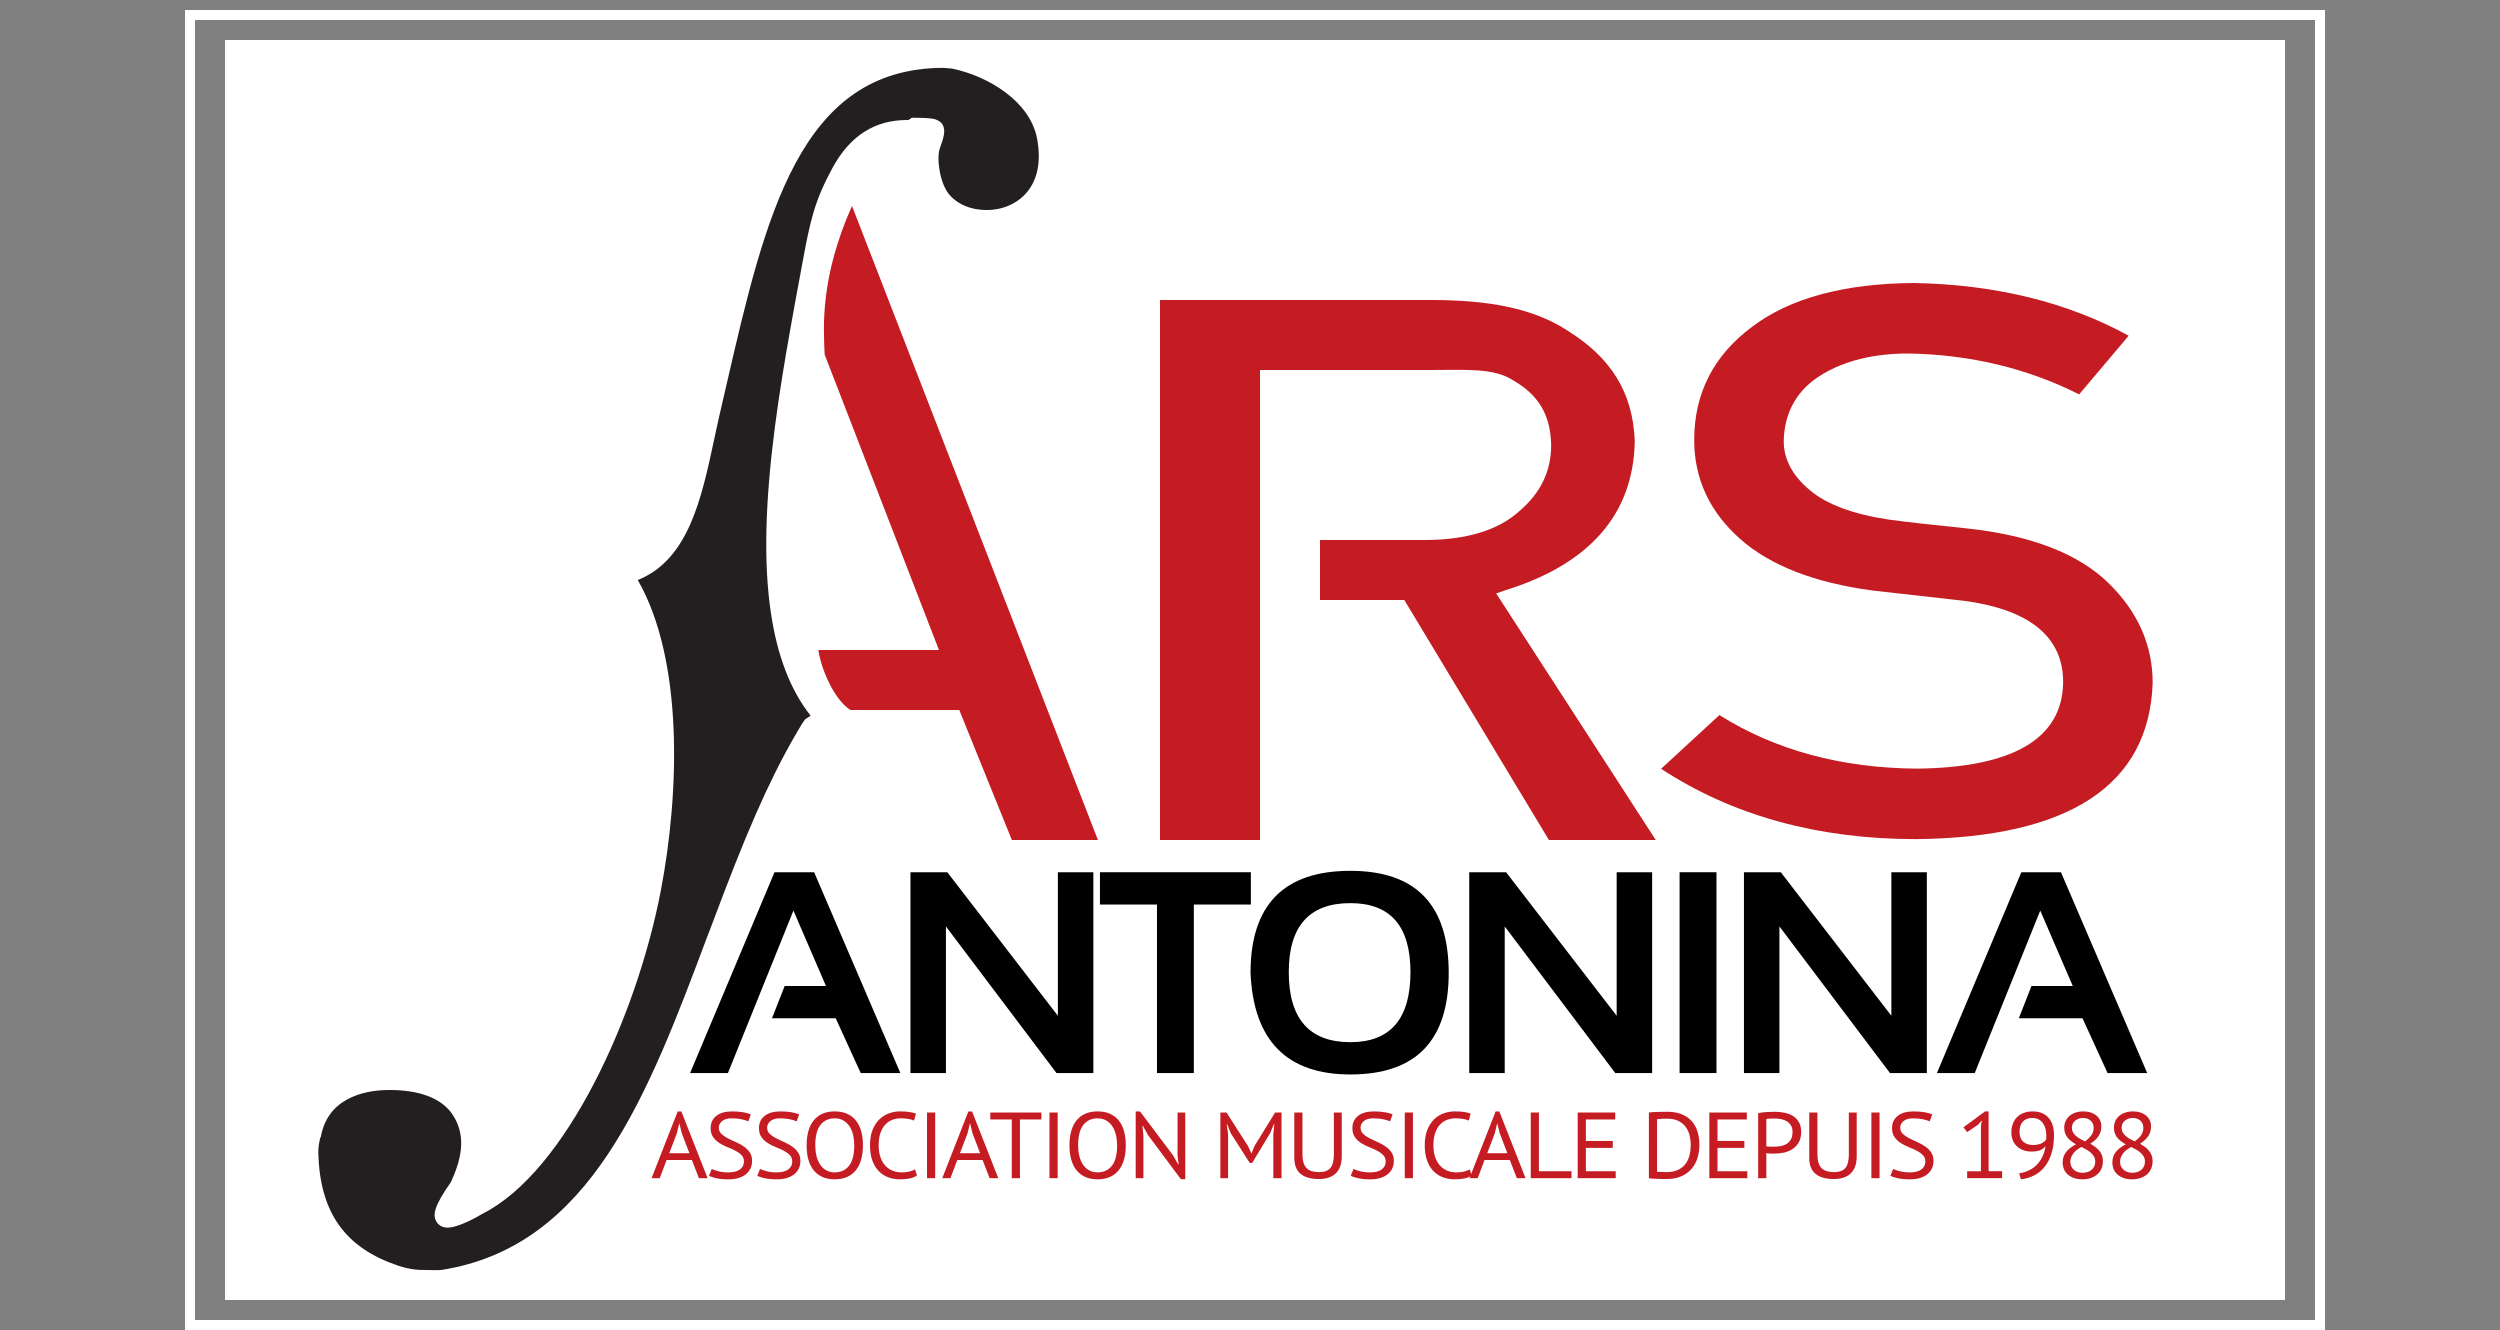 <?xml version="1.0" encoding="utf-8"?>
<!-- Generator: Adobe Illustrator 15.1.0, SVG Export Plug-In . SVG Version: 6.00 Build 0)  -->
<!DOCTYPE svg PUBLIC "-//W3C//DTD SVG 1.0//EN" "http://www.w3.org/TR/2001/REC-SVG-20010904/DTD/svg10.dtd">
<svg version="1.0" id="Layer_1" xmlns="http://www.w3.org/2000/svg" xmlns:xlink="http://www.w3.org/1999/xlink" x="0px" y="0px"
	 width="250px" height="133px" viewBox="0 0 250 133" enable-background="new 0 0 250 133" xml:space="preserve">
<rect x="0" y="0" width="250" height="133" fill="#808080" stroke="none"/>
<rect x="22.5" y="4" fill="#FFFFFF" width="206" height="126"/>
<rect x="19" y="1.5" fill="none" stroke="#FFFFFF" stroke-miterlimit="10" width="213" height="131"/>
<g>
	<g>
		<path fill="#C41C22" d="M69.188,116H66.66l-0.686,1.818h-0.817l2.609-6.669h0.374l2.619,6.669h-0.866L69.188,116z M66.925,115.323
			h2.018l-0.764-1.997l-0.244-0.995h-0.011l-0.245,1.015L66.925,115.323z"/>
		<path fill="#C41C22" d="M74.392,116.149c0-0.262-0.082-0.477-0.247-0.643c-0.164-0.165-0.369-0.312-0.615-0.44
			c-0.248-0.128-0.515-0.249-0.803-0.361c-0.289-0.113-0.556-0.248-0.802-0.408c-0.246-0.159-0.451-0.356-0.615-0.591
			c-0.163-0.233-0.246-0.533-0.246-0.896c0-0.512,0.187-0.918,0.561-1.219c0.375-0.301,0.906-0.45,1.595-0.45
			c0.4,0,0.765,0.027,1.093,0.084s0.583,0.128,0.768,0.216l-0.247,0.694c-0.151-0.071-0.373-0.139-0.665-0.204
			c-0.292-0.063-0.622-0.096-0.989-0.096c-0.434,0-0.759,0.092-0.975,0.275c-0.217,0.186-0.326,0.403-0.326,0.653
			c0,0.244,0.084,0.446,0.247,0.609c0.164,0.163,0.368,0.308,0.614,0.437c0.246,0.127,0.514,0.254,0.803,0.379
			c0.288,0.127,0.556,0.271,0.803,0.438c0.246,0.165,0.451,0.363,0.616,0.595c0.163,0.232,0.245,0.52,0.245,0.862
			c0,0.282-0.052,0.535-0.157,0.761c-0.106,0.227-0.259,0.418-0.463,0.582c-0.203,0.161-0.45,0.287-0.738,0.375
			c-0.288,0.088-0.616,0.132-0.984,0.132c-0.493,0-0.898-0.037-1.22-0.108c-0.321-0.072-0.571-0.152-0.749-0.24l0.276-0.693
			c0.151,0.078,0.374,0.156,0.668,0.232c0.295,0.076,0.626,0.115,0.994,0.115c0.216,0,0.42-0.021,0.611-0.062
			c0.189-0.041,0.354-0.105,0.491-0.196c0.14-0.092,0.249-0.205,0.331-0.343C74.351,116.5,74.392,116.337,74.392,116.149z"/>
		<path fill="#C41C22" d="M79.225,116.149c0-0.262-0.083-0.477-0.246-0.643c-0.165-0.165-0.37-0.312-0.615-0.44
			c-0.246-0.128-0.513-0.249-0.802-0.361c-0.29-0.113-0.556-0.248-0.803-0.408c-0.246-0.159-0.452-0.356-0.616-0.591
			c-0.164-0.233-0.246-0.533-0.246-0.896c0-0.512,0.188-0.918,0.561-1.219c0.375-0.301,0.906-0.45,1.595-0.45
			c0.399,0,0.764,0.027,1.092,0.084s0.584,0.128,0.769,0.216l-0.247,0.694c-0.152-0.071-0.373-0.139-0.664-0.204
			c-0.292-0.063-0.623-0.096-0.99-0.096c-0.434,0-0.758,0.092-0.975,0.275c-0.216,0.186-0.325,0.403-0.325,0.653
			c0,0.244,0.081,0.446,0.246,0.609c0.164,0.163,0.369,0.308,0.615,0.437c0.247,0.127,0.514,0.254,0.803,0.379
			c0.289,0.127,0.556,0.271,0.802,0.438c0.246,0.165,0.452,0.363,0.615,0.595c0.164,0.232,0.246,0.52,0.246,0.862
			c0,0.282-0.053,0.535-0.158,0.761c-0.105,0.227-0.26,0.418-0.463,0.582c-0.203,0.161-0.449,0.287-0.738,0.375
			c-0.289,0.088-0.618,0.132-0.984,0.132c-0.492,0-0.899-0.037-1.221-0.108c-0.321-0.072-0.571-0.152-0.749-0.24l0.277-0.693
			c0.15,0.078,0.373,0.156,0.669,0.232c0.294,0.076,0.626,0.115,0.994,0.115c0.218,0,0.42-0.021,0.611-0.062
			c0.19-0.041,0.354-0.105,0.493-0.196c0.137-0.092,0.247-0.205,0.329-0.343S79.225,116.337,79.225,116.149z"/>
		<path fill="#C41C22" d="M80.663,114.535c0-1.094,0.242-1.933,0.727-2.518c0.486-0.585,1.178-0.877,2.077-0.877
			c0.487,0,0.907,0.081,1.26,0.242c0.355,0.164,0.648,0.394,0.881,0.691c0.233,0.297,0.405,0.653,0.517,1.068
			c0.111,0.417,0.168,0.882,0.168,1.393c0,1.095-0.245,1.935-0.734,2.521c-0.489,0.585-1.186,0.877-2.093,0.877
			c-0.479,0-0.894-0.082-1.245-0.244c-0.352-0.163-0.644-0.394-0.875-0.688c-0.233-0.299-0.406-0.655-0.517-1.07
			C80.717,115.513,80.663,115.049,80.663,114.535z M81.528,114.535c0,0.363,0.037,0.708,0.113,1.034
			c0.075,0.324,0.192,0.61,0.35,0.857c0.157,0.247,0.359,0.443,0.605,0.59c0.246,0.147,0.536,0.222,0.87,0.222
			c0.61,0,1.09-0.222,1.438-0.663c0.348-0.438,0.522-1.12,0.522-2.04c0-0.355-0.039-0.698-0.113-1.026
			c-0.075-0.329-0.193-0.617-0.354-0.863c-0.161-0.246-0.365-0.443-0.611-0.59c-0.246-0.147-0.541-0.221-0.881-0.221
			c-0.603,0-1.078,0.221-1.422,0.66C81.701,112.937,81.528,113.617,81.528,114.535z"/>
		<path fill="#C41C22" d="M91.697,117.547c-0.197,0.145-0.447,0.245-0.749,0.301c-0.301,0.056-0.623,0.085-0.964,0.085
			c-0.414,0-0.802-0.068-1.162-0.202c-0.361-0.135-0.676-0.339-0.944-0.614c-0.271-0.275-0.483-0.627-0.641-1.056
			c-0.158-0.429-0.236-0.936-0.236-1.525c0-0.612,0.086-1.133,0.261-1.562c0.174-0.428,0.403-0.777,0.689-1.051
			c0.285-0.271,0.605-0.47,0.959-0.595c0.354-0.125,0.716-0.188,1.083-0.188c0.394,0,0.715,0.021,0.964,0.061
			c0.25,0.04,0.463,0.096,0.641,0.164l-0.196,0.694c-0.316-0.15-0.765-0.225-1.349-0.225c-0.27,0-0.535,0.046-0.798,0.141
			c-0.262,0.093-0.497,0.247-0.703,0.46c-0.208,0.211-0.374,0.49-0.498,0.835c-0.127,0.344-0.186,0.765-0.186,1.265
			c0,0.451,0.057,0.846,0.176,1.183c0.117,0.339,0.279,0.619,0.487,0.845c0.207,0.225,0.45,0.395,0.728,0.508
			c0.279,0.111,0.582,0.168,0.911,0.168c0.296,0,0.552-0.028,0.773-0.085c0.221-0.056,0.406-0.128,0.557-0.216L91.697,117.547z"/>
		<path fill="#C41C22" d="M92.702,111.252h0.817v6.566h-0.817V111.252z"/>
		<path fill="#C41C22" d="M98.257,116H95.73l-0.687,1.818h-0.816l2.609-6.669h0.373l2.619,6.669h-0.868L98.257,116z M95.994,115.323
			h2.018l-0.764-1.997l-0.245-0.995h-0.01l-0.245,1.015L95.994,115.323z"/>
		<path fill="#C41C22" d="M104.14,111.947h-2.146v5.871h-0.816v-5.871h-2.146v-0.695h5.108V111.947z"/>
		<path fill="#C41C22" d="M104.948,111.252h0.817v6.566h-0.817V111.252z"/>
		<path fill="#C41C22" d="M106.946,114.535c0-1.094,0.242-1.933,0.728-2.518c0.487-0.585,1.178-0.877,2.079-0.877
			c0.484,0,0.905,0.081,1.26,0.242c0.354,0.164,0.647,0.394,0.881,0.691c0.232,0.297,0.404,0.653,0.517,1.068
			c0.111,0.417,0.167,0.882,0.167,1.393c0,1.095-0.245,1.935-0.733,2.521c-0.491,0.585-1.186,0.877-2.091,0.877
			c-0.48,0-0.896-0.082-1.246-0.244c-0.352-0.163-0.644-0.394-0.876-0.688c-0.233-0.299-0.405-0.655-0.518-1.07
			C107,115.513,106.946,115.049,106.946,114.535z M107.812,114.535c0,0.363,0.038,0.708,0.113,1.034
			c0.077,0.324,0.192,0.61,0.35,0.857c0.157,0.247,0.359,0.443,0.605,0.59c0.246,0.147,0.538,0.222,0.873,0.222
			c0.609,0,1.088-0.222,1.436-0.663c0.348-0.438,0.523-1.12,0.523-2.04c0-0.355-0.039-0.698-0.113-1.026
			c-0.077-0.329-0.195-0.617-0.354-0.863c-0.161-0.246-0.366-0.443-0.611-0.59c-0.246-0.147-0.539-0.221-0.88-0.221
			c-0.605,0-1.079,0.221-1.423,0.66C107.985,112.937,107.812,113.617,107.812,114.535z"/>
		<path fill="#C41C22" d="M114.812,113.523l-0.532-0.948h-0.039l0.099,0.948v4.295h-0.769v-6.669h0.433l3.298,4.382l0.512,0.899
			h0.049l-0.108-0.899v-4.279h0.769v6.671h-0.433L114.812,113.523z"/>
		<path fill="#C41C22" d="M127.333,113.411l0.101-0.986h-0.052l-0.374,0.901l-1.79,2.964h-0.247l-1.899-2.974l-0.355-0.892h-0.049
			l0.138,0.976v4.418h-0.769v-6.566h0.612l2.155,3.358l0.324,0.732h0.02l0.306-0.751l2.057-3.34h0.641v6.566h-0.818V113.411z"/>
		<path fill="#C41C22" d="M133.387,111.252h0.787v4.382c0,0.394-0.053,0.734-0.161,1.021c-0.109,0.289-0.264,0.525-0.462,0.709
			c-0.202,0.185-0.443,0.32-0.725,0.409c-0.281,0.087-0.594,0.13-0.935,0.13c-0.813,0-1.429-0.175-1.841-0.524
			c-0.413-0.351-0.621-0.883-0.621-1.595v-4.532h0.818v4.167c0,0.331,0.034,0.61,0.103,0.838c0.068,0.229,0.172,0.414,0.31,0.554
			c0.14,0.141,0.312,0.244,0.517,0.306c0.207,0.062,0.448,0.094,0.725,0.094c0.531,0,0.91-0.139,1.142-0.418
			c0.23-0.278,0.344-0.735,0.344-1.373V111.252z"/>
		<path fill="#C41C22" d="M138.566,116.149c0-0.262-0.082-0.477-0.246-0.643c-0.166-0.165-0.369-0.312-0.615-0.44
			c-0.247-0.128-0.516-0.249-0.804-0.361c-0.289-0.113-0.556-0.248-0.802-0.408c-0.246-0.159-0.451-0.356-0.616-0.591
			c-0.164-0.233-0.245-0.533-0.245-0.896c0-0.512,0.187-0.918,0.562-1.219c0.374-0.301,0.905-0.45,1.595-0.45
			c0.399,0,0.765,0.027,1.094,0.084c0.327,0.057,0.583,0.128,0.767,0.216l-0.247,0.694c-0.15-0.071-0.371-0.139-0.664-0.204
			c-0.293-0.063-0.623-0.096-0.988-0.096c-0.434,0-0.759,0.092-0.975,0.275c-0.217,0.186-0.325,0.403-0.325,0.653
			c0,0.244,0.083,0.446,0.246,0.609s0.369,0.308,0.615,0.437c0.245,0.127,0.514,0.254,0.802,0.379
			c0.289,0.127,0.557,0.271,0.804,0.438c0.245,0.165,0.45,0.363,0.614,0.595c0.163,0.232,0.246,0.52,0.246,0.862
			c0,0.282-0.053,0.535-0.158,0.761c-0.104,0.227-0.258,0.418-0.463,0.582c-0.201,0.161-0.448,0.287-0.737,0.375
			c-0.29,0.088-0.617,0.132-0.985,0.132c-0.492,0-0.896-0.037-1.22-0.108c-0.321-0.072-0.572-0.152-0.749-0.24l0.276-0.693
			c0.151,0.078,0.374,0.156,0.669,0.232c0.297,0.076,0.627,0.115,0.994,0.115c0.217,0,0.421-0.021,0.611-0.062
			c0.189-0.041,0.354-0.105,0.492-0.196c0.139-0.092,0.248-0.205,0.329-0.343C138.525,116.5,138.566,116.337,138.566,116.149z"/>
		<path fill="#C41C22" d="M140.477,111.252h0.816v6.566h-0.816V111.252z"/>
		<path fill="#C41C22" d="M147.17,117.547c-0.198,0.145-0.446,0.245-0.748,0.301c-0.304,0.056-0.624,0.085-0.965,0.085
			c-0.414,0-0.801-0.068-1.163-0.202c-0.361-0.135-0.676-0.339-0.944-0.614s-0.482-0.627-0.64-1.056s-0.236-0.936-0.236-1.525
			c0-0.612,0.088-1.133,0.261-1.562c0.175-0.428,0.403-0.777,0.688-1.051c0.285-0.271,0.606-0.47,0.96-0.595
			c0.355-0.125,0.717-0.188,1.083-0.188c0.395,0,0.716,0.021,0.966,0.061c0.248,0.04,0.461,0.096,0.639,0.164l-0.196,0.694
			c-0.314-0.15-0.765-0.225-1.348-0.225c-0.27,0-0.534,0.046-0.799,0.141c-0.263,0.093-0.497,0.247-0.704,0.46
			c-0.207,0.211-0.372,0.49-0.497,0.835c-0.123,0.344-0.187,0.765-0.187,1.265c0,0.451,0.059,0.846,0.178,1.183
			c0.116,0.339,0.281,0.619,0.486,0.845c0.206,0.225,0.449,0.395,0.729,0.508c0.278,0.111,0.582,0.168,0.91,0.168
			c0.295,0,0.554-0.028,0.773-0.085c0.219-0.056,0.404-0.128,0.555-0.216L147.17,117.547z"/>
		<path fill="#C41C22" d="M150.981,116h-2.525l-0.686,1.818h-0.817l2.608-6.669h0.374l2.619,6.669h-0.867L150.981,116z
			 M148.719,115.323h2.019l-0.765-1.997l-0.244-0.995h-0.009l-0.246,1.015L148.719,115.323z"/>
		<path fill="#C41C22" d="M157.151,117.818h-4.076v-6.566h0.816v5.873h3.26V117.818z"/>
		<path fill="#C41C22" d="M157.771,111.252h3.751v0.695h-2.935v2.148h2.688v0.693h-2.688v2.336h2.983v0.693h-3.8V111.252z"/>
		<path fill="#C41C22" d="M164.889,111.252c0.126-0.019,0.265-0.032,0.418-0.042c0.155-0.009,0.316-0.015,0.483-0.018
			s0.333-0.006,0.492-0.01c0.162-0.003,0.311-0.006,0.447-0.006c0.552,0,1.029,0.083,1.434,0.244
			c0.403,0.164,0.736,0.391,0.998,0.681c0.264,0.291,0.459,0.64,0.587,1.047c0.128,0.406,0.191,0.853,0.191,1.341
			c0,0.442-0.061,0.87-0.183,1.28c-0.12,0.41-0.312,0.772-0.575,1.088c-0.264,0.316-0.604,0.569-1.023,0.76
			c-0.421,0.191-0.928,0.286-1.526,0.286c-0.105,0-0.241-0.002-0.409-0.004c-0.166-0.004-0.34-0.009-0.517-0.02
			c-0.177-0.009-0.341-0.017-0.491-0.022c-0.152-0.007-0.26-0.016-0.326-0.029V111.252z M166.749,111.872c-0.083,0-0.179,0-0.28,0
			c-0.101,0-0.201,0.003-0.3,0.009c-0.099,0.007-0.188,0.013-0.271,0.02s-0.146,0.013-0.192,0.018v5.254
			c0.032,0.007,0.096,0.012,0.187,0.015c0.094,0.002,0.188,0.006,0.286,0.009s0.194,0.006,0.285,0.01
			c0.093,0.004,0.155,0.005,0.187,0.005c0.461,0,0.845-0.075,1.158-0.225c0.312-0.151,0.561-0.353,0.748-0.605
			c0.188-0.254,0.32-0.545,0.399-0.873c0.078-0.327,0.117-0.667,0.117-1.018c0-0.307-0.037-0.614-0.108-0.925
			c-0.072-0.309-0.197-0.589-0.374-0.839s-0.415-0.455-0.713-0.615C167.578,111.951,167.203,111.872,166.749,111.872z"/>
		<path fill="#C41C22" d="M170.934,111.252h3.75v0.695h-2.933v2.148h2.687v0.693h-2.687v2.336h2.981v0.693h-3.799V111.252z"/>
		<path fill="#C41C22" d="M175.815,111.318c0.251-0.056,0.521-0.094,0.81-0.112c0.287-0.019,0.573-0.029,0.855-0.029
			c0.302,0,0.608,0.029,0.92,0.086c0.311,0.056,0.596,0.158,0.852,0.31c0.257,0.148,0.463,0.355,0.625,0.619
			c0.16,0.263,0.242,0.597,0.242,1.004c0,0.399-0.076,0.737-0.228,1.013c-0.15,0.275-0.351,0.5-0.6,0.67
			c-0.25,0.173-0.535,0.297-0.856,0.372c-0.322,0.073-0.653,0.111-0.995,0.111c-0.031,0-0.087,0-0.162,0
			c-0.076,0-0.154-0.002-0.236-0.005c-0.082-0.002-0.163-0.007-0.24-0.014c-0.08-0.006-0.136-0.013-0.168-0.02v2.495h-0.818V111.318
			z M177.5,111.854c-0.171,0-0.335,0.003-0.491,0.009c-0.158,0.007-0.283,0.022-0.375,0.047v2.721
			c0.032,0.013,0.086,0.021,0.157,0.023c0.073,0.003,0.148,0.007,0.228,0.009c0.077,0.004,0.153,0.005,0.226,0.005
			c0.071,0,0.124,0,0.157,0c0.224,0,0.444-0.021,0.664-0.062c0.219-0.039,0.42-0.112,0.597-0.219s0.319-0.257,0.428-0.451
			c0.109-0.193,0.162-0.44,0.162-0.74c0-0.257-0.051-0.472-0.152-0.643c-0.103-0.172-0.236-0.311-0.403-0.413
			c-0.168-0.104-0.356-0.177-0.565-0.222C177.919,111.875,177.709,111.854,177.5,111.854z"/>
		<path fill="#C41C22" d="M184.883,111.252h0.787v4.382c0,0.394-0.052,0.734-0.161,1.021c-0.108,0.289-0.264,0.525-0.463,0.709
			c-0.2,0.185-0.44,0.32-0.724,0.409c-0.282,0.087-0.595,0.13-0.936,0.13c-0.813,0-1.427-0.175-1.841-0.524
			c-0.414-0.351-0.62-0.883-0.62-1.595v-4.532h0.817v4.167c0,0.331,0.035,0.61,0.102,0.838c0.069,0.229,0.174,0.414,0.311,0.554
			c0.139,0.141,0.311,0.244,0.518,0.306c0.207,0.062,0.448,0.094,0.725,0.094c0.531,0,0.912-0.139,1.143-0.418
			c0.229-0.278,0.343-0.735,0.343-1.373V111.252z"/>
		<path fill="#C41C22" d="M187.139,111.252h0.815v6.566h-0.815V111.252z"/>
		<path fill="#C41C22" d="M192.532,116.149c0-0.262-0.081-0.477-0.247-0.643c-0.163-0.165-0.368-0.312-0.614-0.44
			c-0.247-0.128-0.515-0.249-0.803-0.361c-0.289-0.113-0.556-0.248-0.803-0.408c-0.246-0.159-0.45-0.356-0.613-0.591
			c-0.165-0.233-0.248-0.533-0.248-0.896c0-0.512,0.188-0.918,0.562-1.219c0.373-0.301,0.905-0.45,1.593-0.45
			c0.402,0,0.767,0.027,1.095,0.084c0.327,0.057,0.582,0.128,0.767,0.216l-0.245,0.694c-0.151-0.071-0.372-0.139-0.665-0.204
			c-0.293-0.063-0.623-0.096-0.99-0.096c-0.433,0-0.758,0.092-0.974,0.275c-0.216,0.186-0.325,0.403-0.325,0.653
			c0,0.244,0.082,0.446,0.246,0.609s0.369,0.308,0.616,0.437c0.245,0.127,0.512,0.254,0.801,0.379
			c0.29,0.127,0.558,0.271,0.804,0.438c0.246,0.165,0.45,0.363,0.615,0.595c0.164,0.232,0.246,0.52,0.246,0.862
			c0,0.282-0.053,0.535-0.159,0.761c-0.104,0.227-0.258,0.418-0.462,0.582c-0.203,0.161-0.449,0.287-0.737,0.375
			c-0.29,0.088-0.616,0.132-0.985,0.132c-0.493,0-0.898-0.037-1.221-0.108c-0.321-0.072-0.57-0.152-0.748-0.24l0.275-0.693
			c0.151,0.078,0.375,0.156,0.669,0.232c0.296,0.076,0.627,0.115,0.995,0.115c0.216,0,0.419-0.021,0.611-0.062
			c0.188-0.041,0.353-0.105,0.491-0.196c0.138-0.092,0.247-0.205,0.33-0.343C192.491,116.5,192.532,116.337,192.532,116.149z"/>
		<path fill="#C41C22" d="M196.716,117.125h1.378v-4.541l0.099-0.553l-0.394,0.441l-1.083,0.739l-0.374-0.478l2.166-1.594h0.354
			v5.984h1.348v0.693h-3.494V117.125z"/>
		<path fill="#C41C22" d="M201.136,113.242c0-0.301,0.045-0.579,0.139-0.836c0.092-0.256,0.225-0.479,0.402-0.666
			s0.399-0.334,0.665-0.44c0.266-0.105,0.575-0.159,0.931-0.159c0.67,0,1.191,0.205,1.564,0.618
			c0.375,0.413,0.562,0.995,0.562,1.745c0,0.707-0.084,1.324-0.251,1.853c-0.167,0.529-0.397,0.974-0.693,1.337
			s-0.645,0.646-1.049,0.85s-0.842,0.332-1.314,0.39l-0.177-0.602c0.38-0.056,0.723-0.162,1.027-0.318
			c0.306-0.156,0.568-0.353,0.788-0.591c0.221-0.238,0.4-0.508,0.537-0.812c0.139-0.303,0.232-0.633,0.286-0.99
			c-0.179,0.201-0.374,0.341-0.586,0.418c-0.216,0.079-0.495,0.117-0.843,0.117c-0.27,0-0.523-0.041-0.764-0.125
			c-0.238-0.085-0.449-0.209-0.633-0.371c-0.186-0.162-0.33-0.363-0.435-0.601C201.188,113.818,201.136,113.549,201.136,113.242z
			 M201.953,113.167c0,0.444,0.123,0.776,0.368,0.999c0.247,0.222,0.568,0.332,0.97,0.332c0.322,0,0.599-0.049,0.828-0.149
			c0.229-0.101,0.394-0.231,0.491-0.394c0.014-0.081,0.021-0.154,0.021-0.216c0-0.063,0-0.128,0-0.197
			c0-0.226-0.028-0.443-0.084-0.652c-0.055-0.209-0.14-0.397-0.251-0.563c-0.111-0.165-0.258-0.295-0.438-0.389
			c-0.18-0.093-0.392-0.141-0.636-0.141c-0.4,0-0.711,0.12-0.936,0.361C202.064,112.399,201.953,112.734,201.953,113.167z"/>
		<path fill="#C41C22" d="M206.264,116.252c0-0.394,0.108-0.735,0.326-1.027c0.216-0.291,0.554-0.554,1.014-0.793
			c-0.164-0.093-0.317-0.19-0.458-0.294c-0.14-0.104-0.266-0.221-0.374-0.353c-0.108-0.131-0.193-0.277-0.257-0.439
			c-0.062-0.164-0.093-0.352-0.093-0.564c0-0.242,0.045-0.466,0.134-0.666c0.089-0.199,0.216-0.371,0.383-0.516
			c0.168-0.145,0.368-0.256,0.602-0.337c0.232-0.082,0.497-0.122,0.792-0.122c0.275,0,0.524,0.036,0.749,0.111
			c0.222,0.076,0.41,0.18,0.564,0.31c0.155,0.132,0.274,0.288,0.36,0.47c0.085,0.182,0.127,0.383,0.127,0.602
			c0,0.356-0.084,0.671-0.256,0.941c-0.171,0.272-0.452,0.54-0.846,0.802c0.171,0.094,0.333,0.198,0.487,0.31
			c0.154,0.113,0.287,0.238,0.403,0.376c0.115,0.138,0.204,0.293,0.271,0.465c0.066,0.171,0.098,0.367,0.098,0.585
			c0,0.27-0.046,0.515-0.137,0.737c-0.092,0.223-0.227,0.411-0.403,0.571c-0.179,0.159-0.394,0.285-0.65,0.375
			c-0.256,0.092-0.549,0.138-0.876,0.138c-0.315,0-0.594-0.044-0.836-0.132c-0.244-0.088-0.449-0.207-0.616-0.356
			c-0.166-0.15-0.294-0.327-0.379-0.529C206.309,116.711,206.264,116.49,206.264,116.252z M209.523,116.158
			c0-0.188-0.041-0.351-0.118-0.491c-0.08-0.141-0.182-0.27-0.312-0.385c-0.126-0.116-0.272-0.221-0.437-0.315
			c-0.164-0.093-0.334-0.184-0.513-0.271c-0.399,0.213-0.686,0.45-0.856,0.714c-0.171,0.263-0.256,0.513-0.256,0.749
			c0,0.151,0.026,0.295,0.079,0.433c0.054,0.137,0.132,0.257,0.235,0.355c0.105,0.1,0.235,0.18,0.39,0.24
			c0.153,0.06,0.334,0.089,0.537,0.089c0.163,0,0.322-0.023,0.472-0.07c0.151-0.047,0.284-0.115,0.399-0.205
			c0.114-0.092,0.206-0.208,0.275-0.349C209.488,116.512,209.523,116.348,209.523,116.158z M207.189,112.764
			c0,0.175,0.035,0.33,0.107,0.465c0.072,0.134,0.171,0.254,0.292,0.359c0.122,0.107,0.26,0.206,0.42,0.297
			c0.155,0.09,0.32,0.176,0.491,0.256c0.295-0.218,0.513-0.433,0.654-0.646c0.141-0.213,0.212-0.448,0.212-0.704
			c0-0.318-0.104-0.563-0.312-0.735c-0.206-0.173-0.453-0.259-0.743-0.259c-0.177,0-0.335,0.028-0.472,0.084
			c-0.138,0.057-0.256,0.129-0.354,0.215c-0.098,0.089-0.172,0.19-0.222,0.307S207.189,112.638,207.189,112.764z"/>
		<path fill="#C41C22" d="M211.236,116.252c0-0.394,0.107-0.735,0.325-1.027c0.217-0.291,0.555-0.554,1.013-0.793
			c-0.163-0.093-0.315-0.19-0.456-0.294c-0.143-0.104-0.266-0.221-0.375-0.353c-0.108-0.131-0.193-0.277-0.256-0.439
			c-0.062-0.164-0.093-0.352-0.093-0.564c0-0.242,0.044-0.466,0.132-0.666c0.09-0.199,0.217-0.371,0.385-0.516
			c0.167-0.145,0.366-0.256,0.6-0.337c0.232-0.082,0.497-0.122,0.793-0.122c0.275,0,0.525,0.036,0.748,0.111
			c0.224,0.076,0.412,0.18,0.565,0.31c0.155,0.132,0.273,0.288,0.359,0.47c0.087,0.182,0.129,0.383,0.129,0.602
			c0,0.356-0.086,0.671-0.257,0.941c-0.17,0.272-0.453,0.54-0.848,0.802c0.173,0.094,0.334,0.198,0.489,0.31
			c0.153,0.113,0.289,0.238,0.401,0.376c0.116,0.138,0.207,0.293,0.272,0.465c0.065,0.171,0.098,0.367,0.098,0.585
			c0,0.27-0.045,0.515-0.138,0.737c-0.091,0.223-0.226,0.411-0.403,0.571c-0.177,0.159-0.395,0.285-0.65,0.375
			c-0.256,0.092-0.546,0.138-0.874,0.138c-0.315,0-0.595-0.044-0.838-0.132c-0.242-0.088-0.447-0.207-0.615-0.356
			c-0.167-0.15-0.294-0.327-0.38-0.529C211.279,116.711,211.236,116.49,211.236,116.252z M214.494,116.158
			c0-0.188-0.038-0.351-0.117-0.491s-0.182-0.27-0.311-0.385c-0.129-0.116-0.273-0.221-0.438-0.315
			c-0.165-0.093-0.335-0.184-0.512-0.271c-0.4,0.213-0.687,0.45-0.856,0.714c-0.171,0.263-0.256,0.513-0.256,0.749
			c0,0.151,0.025,0.295,0.078,0.433c0.052,0.137,0.129,0.257,0.236,0.355c0.104,0.1,0.235,0.18,0.389,0.24
			c0.154,0.06,0.334,0.089,0.535,0.089c0.164,0,0.321-0.023,0.473-0.07c0.153-0.047,0.284-0.115,0.399-0.205
			c0.115-0.092,0.206-0.208,0.275-0.349C214.461,116.512,214.494,116.348,214.494,116.158z M212.163,112.764
			c0,0.175,0.035,0.33,0.107,0.465c0.072,0.134,0.168,0.254,0.29,0.359c0.122,0.107,0.26,0.206,0.418,0.297
			c0.156,0.09,0.321,0.176,0.492,0.256c0.296-0.218,0.514-0.433,0.655-0.646c0.14-0.213,0.21-0.448,0.21-0.704
			c0-0.318-0.103-0.563-0.309-0.735c-0.207-0.173-0.454-0.259-0.744-0.259c-0.177,0-0.333,0.028-0.472,0.084
			c-0.138,0.057-0.256,0.129-0.355,0.215c-0.098,0.089-0.172,0.19-0.221,0.307S212.163,112.638,212.163,112.764z"/>
	</g>
	<path fill="#C41C22" d="M85.044,71h10.883l5.26,13h8.606L85.199,20.591c-3.184,7.183-2.858,12.013-2.735,14.857L93.895,65H81.837
		C82.122,67,83.463,70,85.044,71z"/>
	<path fill="#C41C22" d="M215.267,68.271c0-3.764-1.494-7.128-4.441-9.984c-2.983-2.912-7.699-4.739-14.018-5.433
		c-3.312-0.333-5.965-0.632-7.878-0.887c-3.612-0.538-6.289-1.536-7.967-2.968c-1.719-1.436-2.591-3.084-2.591-4.894
		c0.068-2.936,1.363-5.175,3.849-6.666c2.3-1.386,5.197-2.089,8.609-2.089c6.17,0.102,11.911,1.478,17.084,4.09l4.952-5.865
		c-6.106-3.355-13.334-5.13-21.493-5.275c-6.959,0.051-12.399,1.521-16.153,4.371c-3.851,2.855-5.8,6.666-5.8,11.33
		c0,3.871,1.549,7.203,4.605,9.902c2.992,2.65,7.448,4.383,13.247,5.151c3.362,0.385,6.473,0.735,9.229,1.038
		c6.589,0.909,9.885,3.687,9.812,8.258c-0.139,5.543-5.055,8.406-14.608,8.513c-7.561-0.05-14.204-1.851-19.764-5.356l-5.83,5.372
		c7.113,4.668,15.675,7.033,25.455,7.034C206.96,83.764,214.933,78.5,215.267,68.271z"/>
	<path fill="#231F20" d="M98.687,21c1.594,0,3.056-0.643,4.004-1.774c1.085-1.294,1.437-3.138,1.018-5.363
		C103,10.115,98.82,7.615,95.217,6.86l-0.871-0.075C79.942,6.812,76.543,21.574,72.607,38.662l-0.602,2.602
		c-0.205,0.878-0.397,1.78-0.583,2.65C70.154,49.855,68.848,55.976,63.777,58c4.554,7.934,4.214,21.119,2.297,31.102
		c-2.403,12.516-9.467,28.068-17.834,32.279c-0.48,0.293-2.569,1.484-3.627,1.375c-0.438-0.039-0.801-0.269-1.003-0.646
		c-0.337-0.633-0.205-1.508,1.483-3.9c0.921-2.029,1.68-4.469,0.169-6.744c-1.185-1.782-3.582-2.465-6.257-2.465h-0.099
		c-2.774,0-6.228,0.981-6.836,4.777l-0.019-0.109c-0.174,0.73-0.228,1.072-0.217,1.714c0.181,5.944,2.72,9.414,7.987,11.186
		c1.273,0.416,2.022,0.433,2.854,0.433h0.085c0.385,0,0.82,0.042,1.393-0.008c14.944-2.353,20.621-17.453,26.631-33.482l0.124-0.309
		c0.502-1.339,1.007-2.675,1.522-4.019c0.359-0.937,0.722-1.865,1.091-2.798c1.445-3.647,2.713-6.539,3.99-9.105
		c0.751-1.512,1.533-2.951,2.326-4.287l0.104-0.178c0.079-0.134,0.16-0.271,0.242-0.406l0.322-0.469l0.36-0.241
		c0.065-0.042,0.131-0.085,0.2-0.123c-2.03-2.583-3.336-5.979-3.982-10.333c-0.363-2.439-0.511-5.24-0.439-8.324
		c0.159-6.653,1.289-13.809,2.375-19.931c0.348-1.967,0.701-3.873,1.092-5.98l0.116-0.624c0.792-4.286,1.19-6.217,3.019-9.587
		C85.034,13.5,87.55,12,90.723,12h0.079c0.145,0,0.291-0.225,0.429-0.225c1.529,0,2.12,0.064,2.421,0.206
		c0.364,0.149,0.549,0.352,0.642,0.547c0.279,0.587,0.068,1.245-0.311,2.305c-0.344,0.959-0.03,3.51,0.977,4.664
		C95.818,20.481,97.153,21,98.622,21H98.687z"/>
	<g>
		<path d="M69.009,107.306l8.441-20.082h3.964l8.622,20.082h-3.963l-2.503-5.477H77.2l1.267-3.23h4.13l-3.254-7.54l-6.551,16.247
			H69.009z"/>
		<path d="M91.046,107.306V87.224h3.686l11.056,14.353V87.224h3.547v20.082h-3.685L94.593,92.644v14.662H91.046z"/>
		<path d="M125.086,87.224v3.23h-5.702v16.852h-3.686V90.454h-5.702v-3.23H125.086z"/>
		<path d="M125.053,97.293c0-6.807,3.329-10.21,9.986-10.21c6.554,0,9.832,3.403,9.832,10.21c0,6.77-3.278,10.153-9.832,10.153
			C128.679,107.446,125.349,104.062,125.053,97.293z M135.039,104.217c4.006,0,6.008-2.336,6.008-7.008
			c0-4.598-2.002-6.896-6.008-6.896c-4.107,0-6.162,2.299-6.162,6.896C128.877,101.881,130.932,104.217,135.039,104.217z"/>
		<path d="M146.924,107.306V87.224h3.687l11.056,14.353V87.224h3.547v20.082h-3.686l-11.056-14.662v14.662H146.924z"/>
		<path d="M171.646,87.224v20.082h-3.687V87.224H171.646z"/>
		<path d="M174.394,107.306V87.224h3.686l11.057,14.353V87.224h3.547v20.082h-3.685l-11.057-14.662v14.662H174.394z"/>
		<path d="M193.692,107.306l8.441-20.082h3.963l8.624,20.082h-3.964l-2.503-5.477h-6.369l1.265-3.23h4.129l-3.253-7.54l-6.55,16.247
			H193.692z"/>
	</g>
	<path fill="#C41C22" d="M149.619,59.346l0.907-0.32c8.472-2.623,12.827-7.652,12.95-14.909c-0.183-4.898-2.4-8.323-6.591-10.971
		c-3.532-2.365-8.16-3.146-13.769-3.146H116v54h10V68.778V60.01v-6.431v-2.924V37h17.02c3.555,0,6.336-0.229,8.263,1.015
		c2.467,1.422,3.765,3.324,3.834,6.489c0,2.64-1.067,4.8-3.172,6.602c-2.115,1.92-5.312,2.894-9.49,2.894H132v6h8.437l0.169,0.292
		L154.891,84h10.685L149.619,59.346z"/>
</g>
</svg>
